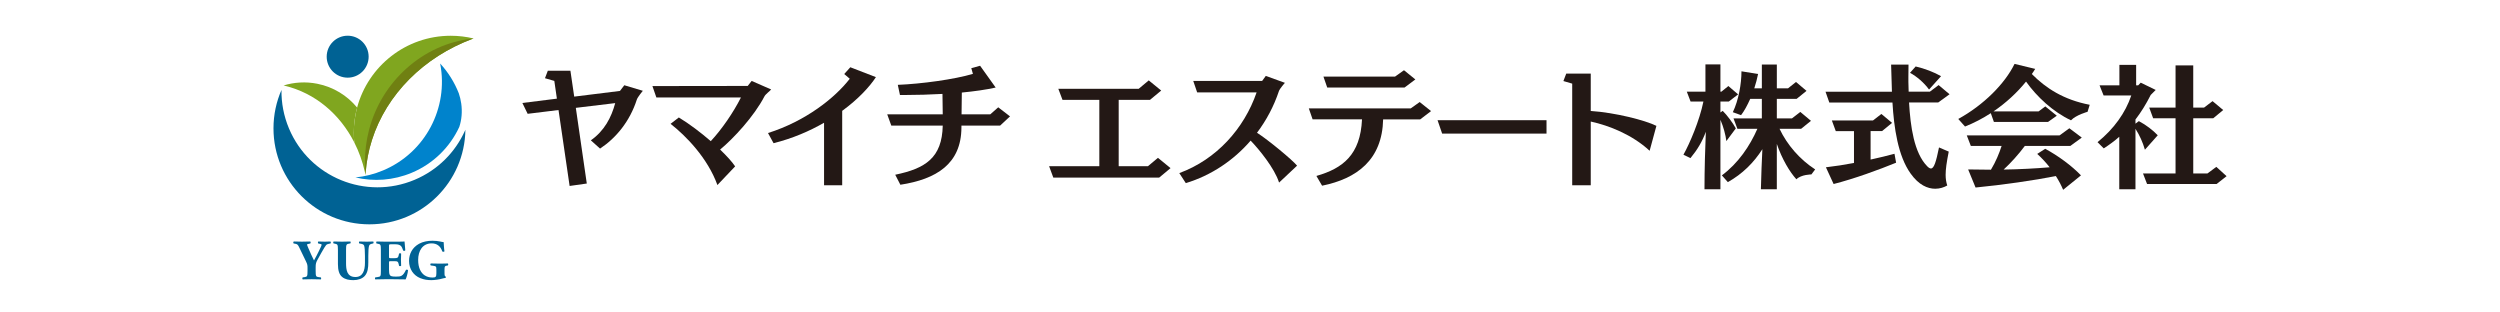 <?xml version="1.0" encoding="UTF-8"?>
<svg id="_レイヤー_1" data-name="レイヤー_1" xmlns="http://www.w3.org/2000/svg" width="320" height="40" version="1.1" viewBox="0 0 320 40">
  <!-- Generator: Adobe Illustrator 29.6.1, SVG Export Plug-In . SVG Version: 2.1.1 Build 9)  -->
  <g>
    <g>
      <path d="M72.911,23.804l-1.421-9.721-3.95.485-.676-1.387,4.418-.554-.329-2.27-1.196-.346.363-.953h2.894l.485,3.309,5.857-.728.554-.728,2.373.71s-.658.797-.763,1.109c-.901,2.807-2.668,4.939-4.713,6.29l-1.179-1.057c1.733-1.213,2.634-2.946,3.119-4.765l-5.042.607,1.404,9.686-2.2.312Z" fill="#231815"/>
      <path d="M91.828,23.683c-1.247-3.448-4.02-6.29-5.995-7.832l1.057-.815c1.316.797,2.789,1.906,4.089,3.033,1.421-1.525,2.894-3.674,3.864-5.597h-10.83l-.503-1.455,12.199-.017.503-.641,2.496,1.092c-.191.225-.728.624-.849.867-1.352,2.599-3.986,5.423-5.684,6.827.832.797,1.525,1.559,1.923,2.149l-2.27,2.391Z" fill="#231815"/>
      <path d="M105.479,23.717v-8.005c-1.871,1.075-4.038,2.01-6.463,2.617l-.711-1.3c4.817-1.525,8.542-4.471,10.466-6.948l-.71-.606.78-.867,3.275,1.265c-.797,1.23-2.271,2.825-4.315,4.315v9.53h-2.322Z" fill="#231815"/>
      <path d="M128.019,16.076h-4.956v.243c-.018,4.678-3.223,6.619-7.815,7.329l-.659-1.282c3.847-.797,5.996-2.149,6.082-6.29h-6.585l-.52-1.438h7.105l-.035-2.617c-1.612.087-3.257.139-4.782.139h-.659l-.277-1.3c3.014-.121,7.225-.693,9.616-1.404l-.208-.728,1.127-.312,1.993,2.79c-1.23.277-2.721.485-4.332.641-.017.78-.017,1.854-.035,2.79h3.673l1.022-.901,1.508,1.161-1.265,1.178Z" fill="#231815"/>
      <path d="M148.373,22.73h-13.55l-.537-1.455h6.428v-8.49h-4.713l-.537-1.421h10.292l1.283-1.074,1.594,1.3-1.438,1.196h-4.003v8.49h3.743l1.282-1.074,1.612,1.317-1.455,1.213Z" fill="#231815"/>
      <path d="M163.721,23.371c-.572-1.837-2.582-4.28-3.639-5.372-2.183,2.53-5.042,4.453-8.299,5.441l-.832-1.283c4.765-1.75,8.3-5.701,9.894-10.327h-7.607l-.503-1.473h8.82l.468-.641,2.443.884s-.658.745-.763,1.057c-.641,1.923-1.594,3.726-2.807,5.337,1.421.901,4.522,3.466,5.13,4.211l-2.305,2.166Z" fill="#231815"/>
      <path d="M181.79,15.279h-4.748c-.121,5.181-3.362,7.59-7.815,8.49l-.728-1.248c3.397-.97,5.631-2.72,5.839-7.243h-6.324l-.486-1.404h13.048l1.144-.814,1.455,1.161-1.386,1.057ZM179.779,11.207h-9.894l-.485-1.404h9.166l1.144-.814,1.455,1.178-1.387,1.04Z" fill="#231815"/>
      <path d="M184.594,17.098l-.589-1.715h13.949v1.715h-13.359Z" fill="#231815"/>
      <path d="M211.153,19.299c-2.253-2.079-5.181-3.223-7.537-3.743v8.161h-2.374v-13.013l-1.127-.329.364-.953h3.137v4.782c3.119.208,6.948,1.179,8.404,1.906l-.867,3.188Z" fill="#231815"/>
    </g>
    <g>
      <circle cx="47.289" cy="16.432" r="12.289" fill="none"/>
      <circle cx="44.501" cy="7.256" r="2.685" fill="#006294"/>
      <path d="M59.571,16.608c-.095,6.702-5.558,12.106-12.282,12.106-6.784,0-12.283-5.499-12.283-12.283,0-1.749.365-3.411,1.024-4.917-.025,1.645.282,3.323.961,4.936,2.629,6.254,9.829,9.193,16.083,6.564,2.97-1.248,5.192-3.527,6.426-6.247.024-.053.048-.106.071-.16Z" fill="#006294"/>
      <path d="M59.037,13.246c-.064-.454-.17-.888-.309-1.297-.558-1.423-1.373-2.716-2.389-3.822.004.022.008.043.013.065,1.066,5.577-1.867,11.33-7.31,13.618-1.16.488-2.353.784-3.543.902,2.326.55,4.84.394,7.212-.603,2.798-1.175,4.899-3.313,6.08-5.867.297-.888.399-1.92.247-2.996Z" fill="#0083cc"/>
      <g>
        <path d="M40.405,34.691c0,.678.044.736.372.78l.291.036c.051.044.051.211,0,.255-.473-.015-.83-.022-1.18-.022s-.714.007-1.144.022c-.058-.044-.058-.211,0-.255l.248-.036c.328-.051.371-.102.371-.78v-.364c0-.364-.007-.481-.197-.867l-.867-1.792c-.146-.299-.211-.415-.466-.459l-.248-.044c-.066-.058-.058-.233.029-.255.328.015.597.022,1.027.022.444,0,.816-.007,1.064-.022.066.029.08.197.015.255l-.248.058c-.131.029-.175.058-.175.066,0,.058.036.168.189.51l.342.78c.109.24.277.575.364.758.211-.357.437-.83.626-1.202.262-.517.35-.736.35-.823,0-.044-.117-.088-.291-.117l-.138-.029c-.058-.036-.066-.219.007-.255.291.015.554.022.816.022.277,0,.503-.007.714-.022.087.029.087.204.029.255l-.189.036c-.131.022-.299.073-.379.175-.109.138-.284.401-.634,1.034l-.459.83c-.189.342-.24.525-.24.94v.51Z" fill="#006294"/>
        <path d="M43.253,31.982c0-.678-.044-.721-.372-.787l-.182-.036c-.058-.044-.066-.204.015-.248.35.015.714.022,1.064.022.357,0,.714-.007,1.064-.022.058.044.058.204,0,.248l-.175.029c-.328.058-.372.117-.372.794v1.683c0,.852.095,1.792,1.202,1.792.932,0,1.216-.816,1.216-1.814v-.881c0-.59-.029-1.144-.109-1.333-.066-.153-.226-.197-.422-.233l-.197-.036c-.058-.058-.044-.204,0-.248.393.015.677.022.976.022.27,0,.539-.007.816-.022.044.044.058.189,0,.248l-.131.029c-.189.044-.328.087-.393.24-.08.189-.109.743-.109,1.333v.816c0,.685-.066,1.311-.466,1.755-.32.342-.852.525-1.442.525-.554,0-1.049-.087-1.442-.408-.379-.313-.539-.852-.539-1.646v-1.821Z" fill="#006294"/>
        <path d="M49.794,32.827c0,.204.007.219.204.219h.503c.379,0,.466-.051.539-.401l.036-.182c.051-.058.233-.058.269.007-.015.233-.022.495-.022.772s.007.539.022.772c-.036.066-.218.073-.269.007l-.036-.182c-.073-.35-.16-.408-.539-.408h-.503c-.197,0-.204.007-.204.226v.867c0,.335.029.568.116.692.095.131.233.189.765.189.634,0,.881-.022,1.282-.845.058-.08.24-.051.27.036-.029.379-.204.969-.306,1.166-.386-.015-1.085-.022-1.683-.022h-.947c-.35,0-.707.007-1.253.022-.058-.044-.058-.219,0-.255l.342-.051c.328-.051.372-.095.372-.765v-2.717c0-.663-.044-.707-.372-.772l-.182-.036c-.066-.044-.058-.211.015-.255.342.015.699.022,1.049.022h1.544c.466,0,.881-.007.976-.022.007.117.058.641.095,1.129-.029.08-.197.095-.27.029-.08-.255-.182-.473-.277-.575-.138-.138-.357-.226-.714-.226h-.583c-.24,0-.24.015-.24.284v1.275Z" fill="#006294"/>
        <path d="M56.897,34.917c0,.306.015.452.153.481.029.029.022.153-.022.175-.124.022-.313.044-.51.109-.255.08-.881.175-1.289.175-.495,0-.918-.051-1.435-.255-.852-.342-1.435-1.151-1.435-2.2,0-.91.408-1.712,1.282-2.2.495-.27,1.085-.386,1.705-.386.809,0,1.209.175,1.442.175.022.219.029.728.102,1.173-.029.08-.226.087-.277.015-.233-.685-.692-1.027-1.37-1.027-1.158,0-1.719.962-1.719,2.113,0,1.042.357,1.661.831,1.981.35.233.728.277.998.277.415,0,.503-.08.503-.554v-.459c0-.393-.044-.437-.393-.488l-.321-.044c-.08-.044-.08-.211,0-.255.517.015.874.022,1.231.022.35,0,.707-.007.954-.022.058.044.058.211,0,.255l-.168.029c-.218.036-.262.109-.262.503v.408Z" fill="#006294"/>
      </g>
      <path d="M45.71,13.767c-1.252-1.521-3.019-2.635-5.103-3.048-1.486-.294-2.959-.196-4.311.22.046.011.093.021.139.033,3.939.946,7.085,3.664,8.917,7.266-.042-.413-.064-.831-.064-1.255,0-1.112.147-2.19.422-3.216Z" fill="#80a61f"/>
      <path d="M57.694,4.577c-5.739,0-10.567,3.898-11.984,9.191-.275,1.026-.422,2.104-.422,3.216,0,.424.022.842.064,1.255.6,1.18,1.059,2.456,1.358,3.795.022.097.043.195.063.293.005.023.014.068.014.068,0,0,.003-.046.004-.07.006-.095.012-.189.019-.284.107-1.417.378-2.793.798-4.114,1.862-5.857,6.634-10.615,12.827-12.937.06-.023.121-.045.181-.067-.937-.226-1.916-.346-2.923-.346Z" fill="#80a61f"/>
      <path d="M47.227,16.665c-.338,1.314-.519,2.695-.519,4.12,0,.543.027,1.08.078,1.609h0c.004-.078.009-.156.014-.234.1-1.459.375-2.875.807-4.233,1.867-5.874,6.662-10.642,12.881-12.957.042-.016.085-.031.128-.047-.051.005-.102.011-.153.016-6.339.702-11.627,5.475-13.236,11.726Z" fill="#708012"/>
    </g>
  </g>
  <g>
    <path d="M218.174,24.228c0-2.505.086-5.322.173-7.36-.467,1.261-1.071,2.281-1.969,3.369l-.898-.432c.829-1.486,2.056-4.371,2.557-6.807h-1.642l-.483-1.261h2.384v-3.49h1.918v3.49h.121l.898-.726,1.244,1.071-1.192.915h-1.071v1.399l.294-.207c.571.571,1.296,1.538,1.676,2.246l-1.21,1.624c-.086-.759-.38-1.848-.76-2.729v8.898h-2.039ZM231.856,22.327s-1.295,0-1.918.622c-.847-.933-1.831-2.557-2.505-4.527v5.805h-2.039c.035-1.728.121-3.697.19-5.131-1.089,1.71-2.558,3.179-4.423,4.215l-.76-.864c2.09-1.555,3.576-3.749,4.544-5.96h-2.557l-.5-1.331h3.628v-2.505h-1.486c-.363.812-.76,1.555-1.175,2.09l-1.053-.379c.742-1.555,1.106-3.645,1.106-5.235l2.125.346c-.121.587-.277,1.209-.484,1.831h.968v-3.041h1.918v3.041h1.434l1.019-.812,1.347,1.14-1.261,1.019h-2.54v2.505h1.935l1.071-.829,1.365,1.14-1.261,1.019h-2.764c.985,2.072,2.591,3.921,4.561,5.2l-.483.639Z" fill="#231815"/>
    <path d="M249.438,19.408c-.276,1.382-.397,2.264-.397,2.971,0,.518.069.933.207,1.365-.432.242-.951.415-1.537.415-.985,0-2.108-.483-3.144-1.934-1.642-2.281-2.143-5.926-2.332-9.105h-8.085l-.484-1.382h8.5c-.017-.415-.017-.812-.035-1.192-.017-.674-.052-1.59-.069-2.281h2.228c-.017.536-.017,1.089-.017,1.607v.604c.017.397.017.83.035,1.261h2.712l1.123-.847,1.399,1.175-1.451,1.053h-3.732c.173,3.058.639,6.461,2.332,8.172.173.173.328.276.466.276.397,0,.656-.829,1.036-2.695l1.244.535ZM242.701,20.825c-2.194.898-5.304,2.039-7.999,2.729l-.985-2.142c1.209-.139,2.418-.328,3.593-.553v-4.078h-2.332l-.501-1.365h5.269l1.072-.829,1.365,1.14-1.278,1.053h-1.469v3.645c1.123-.241,2.16-.5,3.058-.742l.207,1.14ZM246.916,11.461c-.639-.88-1.572-1.675-2.436-2.142l.726-.812c1.123.259,2.384.742,3.248,1.244l-1.537,1.71Z" fill="#231815"/>
    <path d="M267.211,14.311s-1.469.398-2.125,1.089c-2.281-1.071-4.371-3.006-5.753-4.958-1.158,1.434-2.574,2.73-4.164,3.818h5.769l.864-.639,1.468,1.192-1.123.795h-6.928l-.397-1.123c-1.037.674-2.16,1.261-3.3,1.711l-.864-.968c3.264-1.796,5.96-4.509,7.204-7.049l2.643.639c-.138.224-.276.45-.432.657,1.796,1.813,4.077,3.299,7.411,3.938l-.276.898ZM264.083,24.297c-.241-.57-.553-1.174-.933-1.762-2.764.553-6.875,1.14-10.278,1.468l-.951-2.315c.951.017,1.935.035,2.92.035.605-1.002,1.054-2.073,1.365-3.041h-3.939l-.518-1.348h11.868l1.261-.915,1.589,1.192-1.468,1.071h-5.822c-.812,1.089-1.78,2.16-2.712,3.023,2.056-.034,4.077-.138,5.891-.293-.484-.622-1.037-1.21-1.59-1.711l1.019-.656c1.642.881,3.386,2.16,4.578,3.403l-2.281,1.848Z" fill="#231815"/>
    <path d="M271.266,24.228v-6.721c-.604.536-1.261,1.019-1.987,1.486l-.794-.794c2.107-1.71,3.576-3.766,4.318-5.978h-3.541l-.518-1.295h2.539v-2.626h2.143v2.626h.259l.328-.345,1.918.933-.639.639c-.605,1.192-1.244,2.228-1.952,3.143v.536l.432-.329c.95.501,1.814,1.175,2.419,1.814l-1.642,1.848c-.276-.95-.674-1.848-1.209-2.677v7.739h-2.073ZM283.722,23.554h-8.897l-.519-1.348h4.164v-7.066h-2.867l-.501-1.365h3.369v-5.407h2.264v5.407h1.382l1.089-.83,1.365,1.14-1.278,1.054h-2.557v7.066h1.813l1.14-.847,1.313,1.192-1.278,1.002Z" fill="#231815"/>
  </g>
</svg>
